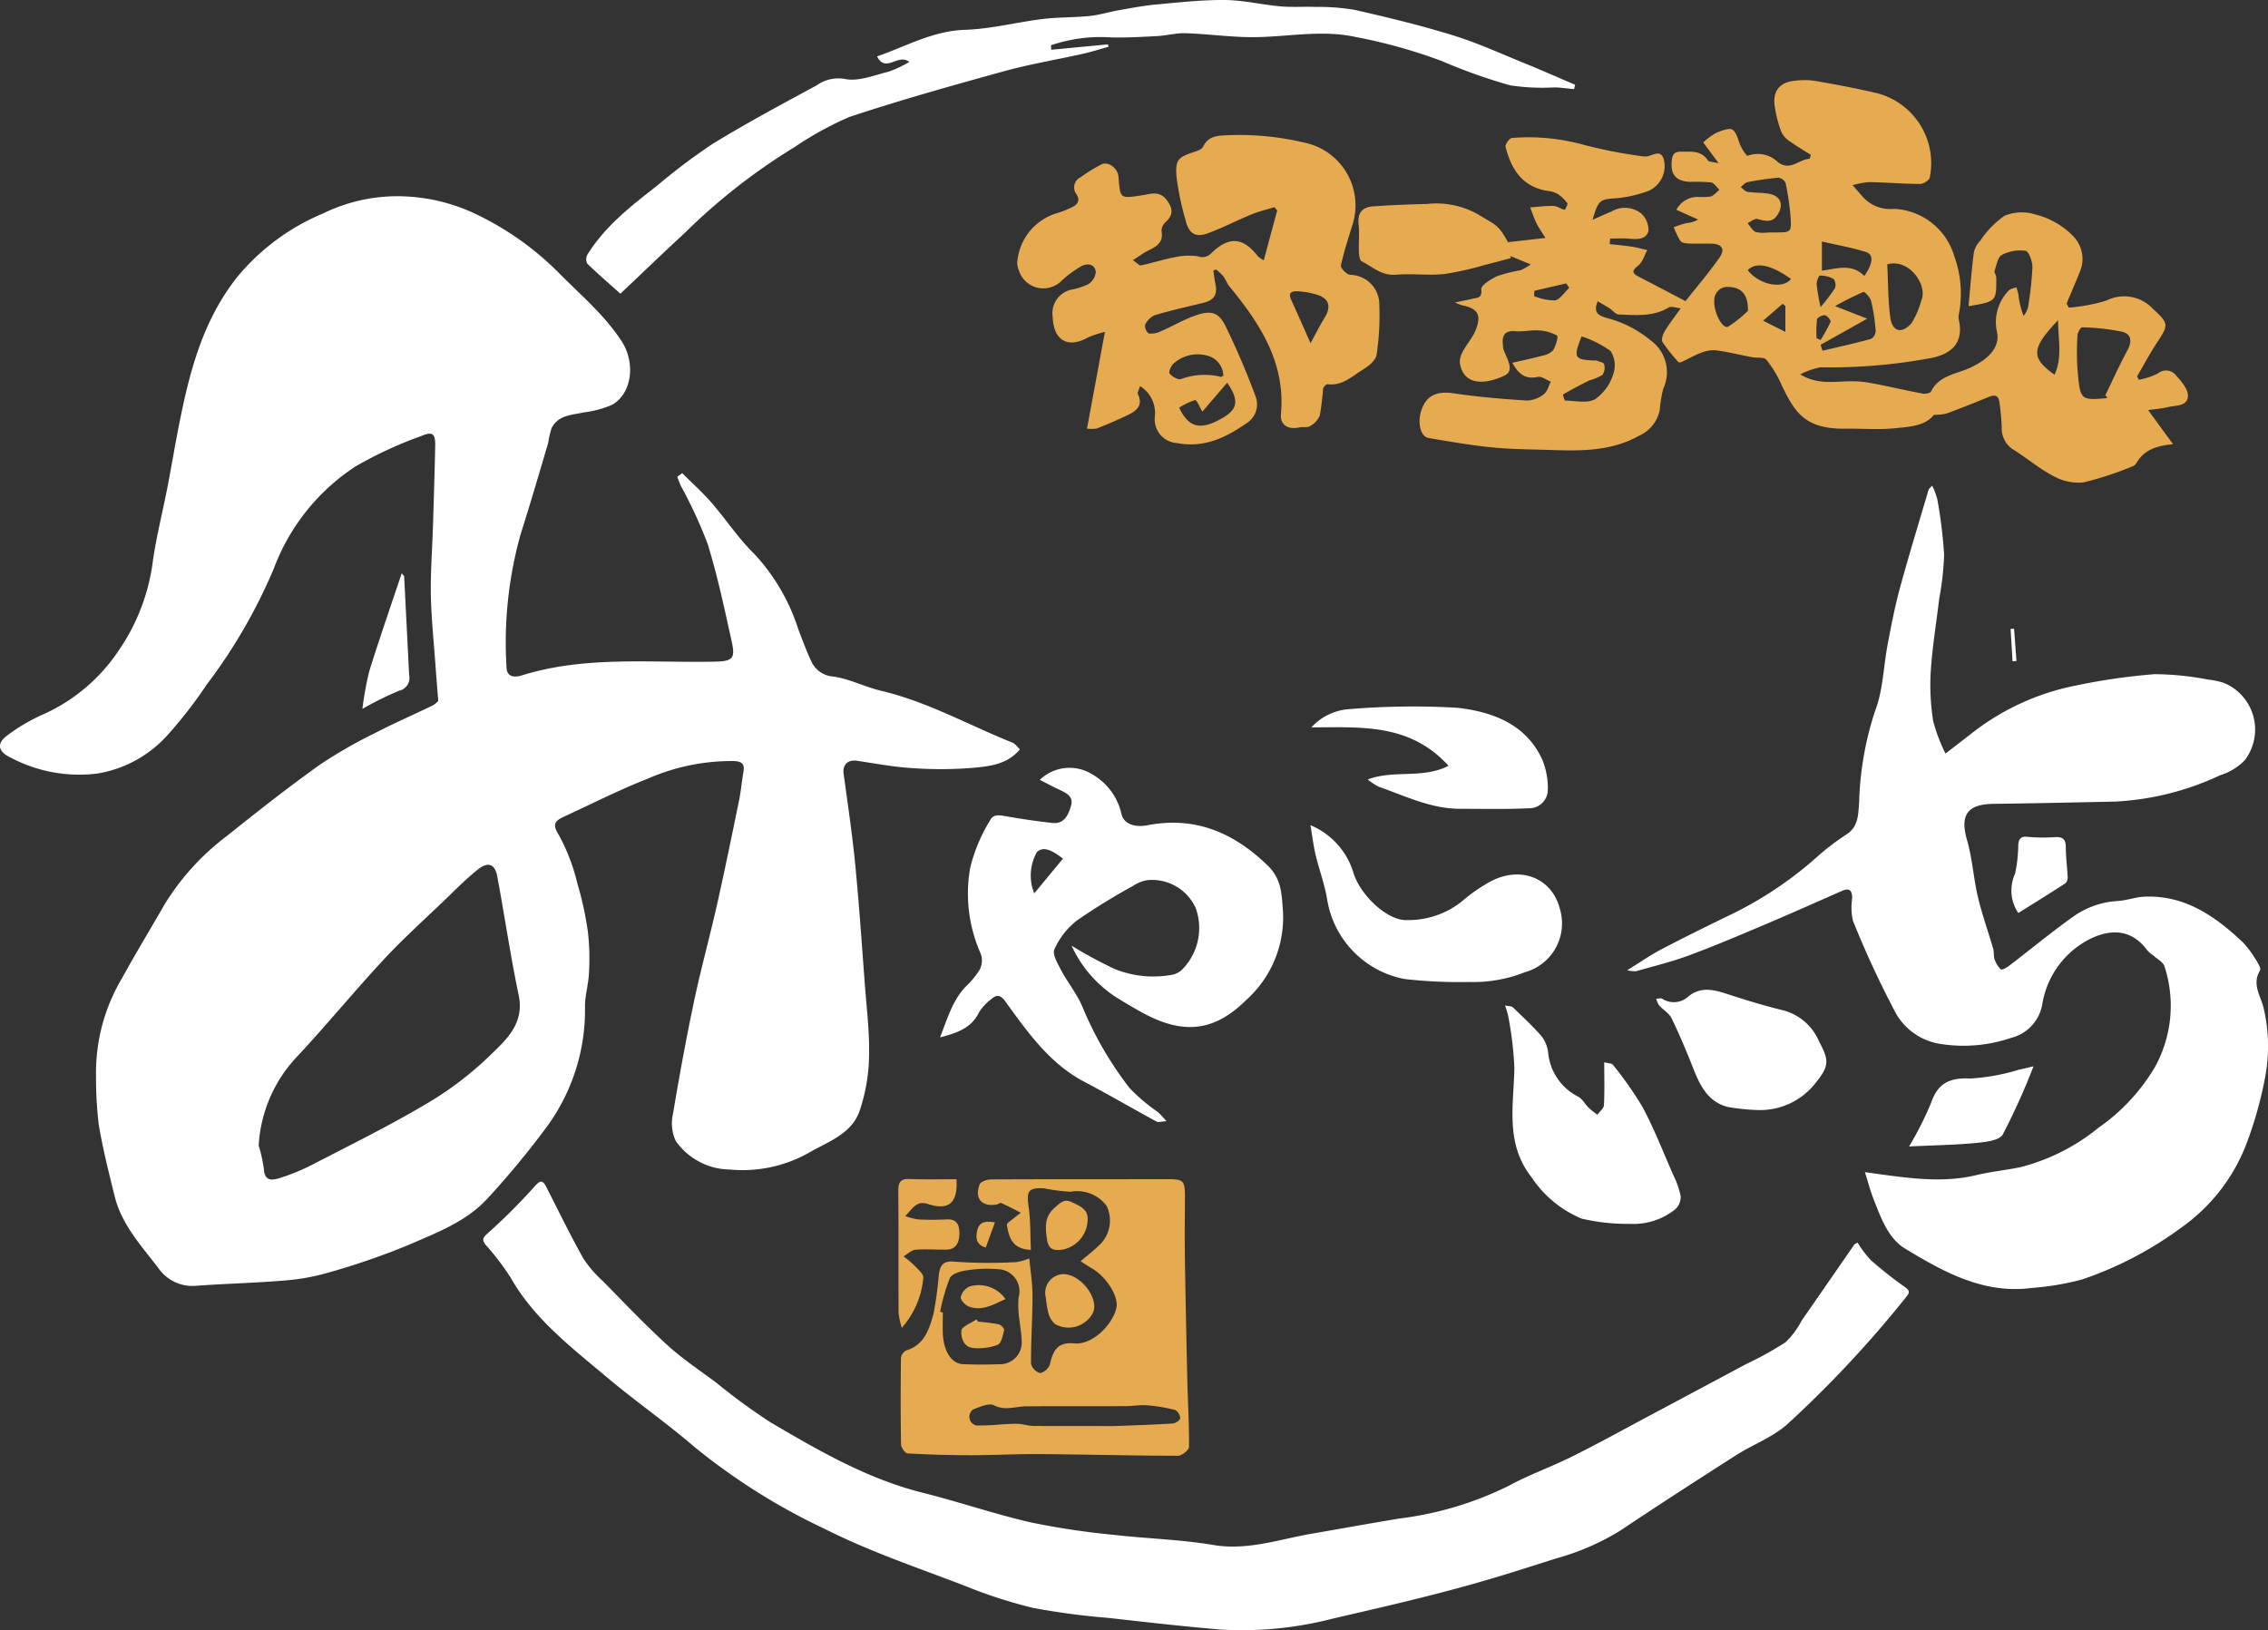 <svg id="レイヤー_1" data-name="レイヤー 1" xmlns="http://www.w3.org/2000/svg" viewBox="0 0 200.27 143.994">
  <rect x="0" y="0" width="200.27" height="143.994" fill="#333333" stroke="none"/>
  <defs>
    <style>
      .cls-1 {
        fill: #fff;
      }

      .cls-1, .cls-2 {
        fill-rule: evenodd;
      }

      .cls-2 {
        fill: #e6aa50;
      }
    </style>
  </defs>
  <title>6d978bf1-0de9-42e9-adbd-134fe5d0531a</title>
  <g>
    <path class="cls-1" d="M60.239,41.785c.864.865,1.782,1.683,2.582,2.6,1.289,1.482,2.375,3.162,3.775,4.523A17.615,17.615,0,0,1,70.5,55.6c.355.923.7,1.855,1.116,2.749a2.289,2.289,0,0,0,1.964,1.4c1.43.2,2.778.916,4.2,1.251,4.107.967,7.768,3.043,11.639,4.594.231.093.4.355.642.586-1.144,1.365-2.738,1.5-4.223,1.636a34.739,34.739,0,0,1-5.358.014c-1.6-.1-3.194-.4-4.785-.64-.825-.126-1.312.339-1.2,1.15.358,2.646.757,5.288,1.018,7.945.346,3.535.587,7.08.852,10.623.161,2.136.428,4.28.374,6.413a15.849,15.849,0,0,1-.845,4.818c-.718,2.025-2.782,2.69-4.491,3.678a11.913,11.913,0,0,1-6.934,1.472,5.94,5.94,0,0,1-4.8-2.524,3.749,3.749,0,0,1-.237-2.419c.556-3.334,1.167-6.661,1.865-9.968.6-2.832,1.375-5.627,2.011-8.452.689-3.061,1.318-6.138,1.949-9.212.174-.845.244-1.712.394-2.564.122-.7-.164-.906-.844-.937a18.452,18.452,0,0,0-7.6,1.553c-2.525.99-4.955,2.225-7.421,3.366-.766.354-1.053.637-.44,1.615a17.1,17.1,0,0,1,1.632,4.262,28.894,28.894,0,0,1,.934,4.287,20.827,20.827,0,0,1,.095,3.637c-.039.99-.358,1.975-.35,2.96a17.455,17.455,0,0,1-3.52,10.818,75.925,75.925,0,0,1-5.127,6.174c-1.859,2.014-4.443,2.976-6.881,4.04a63.854,63.854,0,0,1-7.238,2.495,19.257,19.257,0,0,1-3.933.681c-2.549.21-5.111.265-7.662.456a3.647,3.647,0,0,1-3.3-1.551c-1.5-1.97-3.24-3.826-3.862-6.327-.524-2.111-1.059-4.229-1.416-6.374a34.826,34.826,0,0,1-.239-4.353,16.281,16.281,0,0,1,2.281-8.536c1.2-2.188,2.5-4.32,3.74-6.487a21.845,21.845,0,0,1,5.536-6.1c2.675-2.143,5.372-4.268,8.161-6.259a41.149,41.149,0,0,1,4.949-2.844c1.664-.867,3.39-1.611,5.079-2.431a1.88,1.88,0,0,0,.476-.4c-.1-1.211-.184-2.224-.255-3.238-.145-2.033-.359-4.065-.4-6.1-.035-2.01.12-4.023.184-6.035.074-2.4.154-4.792.2-7.188.022-1.064-.269-1.239-1.232-.827a35.4,35.4,0,0,0-5.827,2.7,18.523,18.523,0,0,0-7.19,9,47.435,47.435,0,0,1-5.914,10.233A39.75,39.75,0,0,1,14.8,64.913a10.643,10.643,0,0,1-6.183,3.4A12.92,12.92,0,0,1,.885,66.877c-1.051-.512-1.193-1.216-.281-1.9a16.251,16.251,0,0,1,3.269-1.914,15.724,15.724,0,0,0,6.57-5.557,17.964,17.964,0,0,0,3.08-8.136c.32-2.123.849-4.215,1.261-6.327.358-1.842.662-3.694,1.027-5.534.925-4.673,2.1-9.242,5.169-13.081a19.6,19.6,0,0,1,7.549-5.577,14.923,14.923,0,0,1,7.361-1.5,16.143,16.143,0,0,1,5.746,1.377,26.216,26.216,0,0,1,7.669,5.331c1.937,1.97,4.07,3.74,5.591,6.085,1.26,1.943.888,4.649-.865,5.614a9.079,9.079,0,0,1-2.433.658c-1.084.237-2.3.218-2.894,1.4a7.729,7.729,0,0,0-.29,1.274c-.8,2.7-1.586,5.406-2.441,8.089A35.426,35.426,0,0,0,44.729,58.95c.022.9.8.87,1.3.712,5.584-1.752,11.331-1.114,17.025-1.226,1.629-.031,1.9-.241,1.554-1.8-.64-2.89-1.253-5.8-2.126-8.618a40.979,40.979,0,0,0-2.349-5.085c-.125-.266-.221-.546-.33-.82C59.95,42,60.093,41.893,60.239,41.785Zm-37.4,59.373a13.078,13.078,0,0,1,.462,2.09c.07,1.174.833.972,1.474.767a18.043,18.043,0,0,0,2.811-1.161c3.3-1.71,6.649-3.356,9.85-5.245A29.758,29.758,0,0,0,43.1,93.374c1.467-1.433,3.253-2.881,2.7-5.5-.73-3.471-1.24-6.987-1.89-10.475-.2-1.09-.812-1.326-1.7-.621-1.028.816-1.956,1.763-2.905,2.675-1.829,1.757-3.72,3.458-5.443,5.314-2.643,2.845-5.105,5.861-7.764,8.692A12.437,12.437,0,0,0,22.843,101.157Z" transform="translate(0 0)"/>
    <path class="cls-1" d="M164.678,103.521c3.461.463,6.618,1.029,9.828.262,1.293-.31,2.627-.437,3.929-.71a17.958,17.958,0,0,0,6.884-3.488,17.184,17.184,0,0,0,4.975-5.359,11.205,11.205,0,0,0,.838-8.872c-.107-.378-.627-.641-.963-.95a3.586,3.586,0,0,1-.547-.46c-1.523-2.1-3.58-1.842-5.346-.872a7.877,7.877,0,0,0-3.922,5.518,3.7,3.7,0,0,1-2.742,3.062,13.042,13.042,0,0,1-6.18.556,5.485,5.485,0,0,1-3.994-2.665,85.9,85.9,0,0,1-3.823-8.238,5.354,5.354,0,0,1-.062-1.973c0-.622-.19-.965-.883-.66-2.239.983-4.471,1.983-6.723,2.937s-4.507,1.915-6.8,2.766c-1.524.566-3.116.952-4.683,1.4a2.831,2.831,0,0,1-.773-.089c1.143-.706,2.048-1.343,3.02-1.85,2.105-1.1,4.237-2.151,6.377-3.186a33.174,33.174,0,0,0,7.544-5.136,22.5,22.5,0,0,1,2.462-1.852c1.025-.683.984-1.758,1.07-2.756a28.212,28.212,0,0,1,1.394-8.069c.73-1.872.756-4.014,1.144-6.026.314-1.636.63-3.277,1.067-4.882.794-2.908,1.679-5.792,2.532-8.685.026-.088.133-.153.314-.355a6.279,6.279,0,0,1,.456,1.211,42.1,42.1,0,0,1,.6,4.9,26.229,26.229,0,0,1-.434,3.885c-.261,2.147-.61,4.288-.75,6.442a20.421,20.421,0,0,0,.219,4.364,14.869,14.869,0,0,0,1.086,2.859c.8-.617,1.512-1.162,2.218-1.713a21.718,21.718,0,0,1,9.271-4.289,54.71,54.71,0,0,1,7.006-1.01,26.066,26.066,0,0,1,4.7.481,6.748,6.748,0,0,1,1.392.292,4.461,4.461,0,0,1,1.833,6.836,5.171,5.171,0,0,1-2.167,1.319,24.721,24.721,0,0,1-9.287,2.327c-3.584.074-7.166.155-10.75.2-2.311.031-2.946,1.01-2.312,3.213.469,1.628.568,3.36.96,5.016.365,1.544.908,3.047,1.351,4.574.086.293.017.634.119.917a2.1,2.1,0,0,0,.557.9c.1.08.536-.173.764-.348,1.853-1.416,3.652-2.905,5.55-4.259a7.5,7.5,0,0,1,3.978-1.432c.809-.046,1.605-.353,2.413-.385,3.584-.14,6.256,1.753,8.7,4.067a9.694,9.694,0,0,1,1.281,1.791c.124.189.278.529.2.66-.748,1.182.059,2.275.311,3.3a14.806,14.806,0,0,1,.092,6.365,34.667,34.667,0,0,1-1.62,5.682,16.1,16.1,0,0,1-5.759,7.377A32.021,32.021,0,0,1,183.841,113a24.212,24.212,0,0,1-4.444.747c-4.243.555-7.76-1.411-11.164-3.471-1.512-.915-2.137-2.721-2.784-4.352C165.155,105.18,164.957,104.4,164.678,103.521Z" transform="translate(0 0)"/>
    <path class="cls-2" d="M173.825,27.041c.148-1.565.267-3.159.469-4.744a2.243,2.243,0,0,1,.585-1.059,8.319,8.319,0,0,1,2.115-2.179,3.964,3.964,0,0,1,2.727-.118,7.009,7.009,0,0,1,3.417,1.987,2.888,2.888,0,0,1,.48,3.166c-.357.911-.754,1.808-1.133,2.71.066.122.134.243.2.364a15.092,15.092,0,0,0,3.336-.631,3.472,3.472,0,0,1,4.119.769c1.326,1.21,1.367,1.386.431,2.792-.673,1.011-1.243,2.088-1.859,3.136.049.1.1.2.148.3a5.815,5.815,0,0,0,1.693-.558,1.123,1.123,0,0,1,1.638.231c.463.5,1.041,1.2,1.01,1.78-.047.919-1.1.8-1.792.974-.477.117-.974.15-1.722.258l2.2,3.013c-1.534.133-2.616.548-3.261,1.706a.792.792,0,0,1-.42.285,28.44,28.44,0,0,1-4.236,1.383,4.541,4.541,0,0,1-2.644-.561c-1.211-.623-2.274-1.529-3.431-2.267a2.2,2.2,0,0,1-1.135-2.033,21.006,21.006,0,0,0-.2-2.16c-.058-.606-.343-.775-.92-.539-1.246.511-2.5,1.008-3.762,1.478a5.076,5.076,0,0,1-1.107.113c-.78,1-2.186,1.056-3.488,1.188-1.417.143-2.861.016-4.292.036-3.582.05-4.512-1.4-5.7-3.929a9.778,9.778,0,0,0-1.322-2.166c-.212-.25-.834-.139-1.265-.221-1.041-.2-2.074-.454-3.123-.6a2.837,2.837,0,0,0-1.307.185c-.607.221-1.174.555-1.763.829-.089.041-.262.067-.3.02A15.135,15.135,0,0,1,146.8,30.2c-.125-.2.033-.675.2-.945.367-.618.816-1.187,1.41-2.028-.437-.039-.834-.205-1.052-.074-1.393.841-2.916.672-4.414.622-.281-.01-.544-.371-.827-.552-.321-.2-.654-.39-1.033-.613-.446,1.035.131,1.264.76,1.464a9.918,9.918,0,0,1,3.9,1.976,3.461,3.461,0,0,1,1.127,4.278,9.994,9.994,0,0,0-.3,1.818,3.145,3.145,0,0,1-1.834,2.332c-2.4,1.357-5.024,1.355-7.661,1.266-1.749-.06-3.5-.054-5.242-.225-1.909-.187-3.808-.515-5.7-.84-.68-.117-.973-1.3-.656-2.346.424-1.4,1.373-1.817,2.853-1.6,2.142.319,4.309.5,6.471.64a2.559,2.559,0,0,0,1.507-.544c.315-.229.429-.736.633-1.12-.39-.152-.821-.5-1.16-.422-1.055.231-1.671-.212-2.239-1.247.932-.217,1.81-.4,2.674-.634a1.659,1.659,0,0,0,.936-.487c.235-.376.461-1.2.343-1.275a3.581,3.581,0,0,0-1.589-.461c-.686-.05-1.389.124-2.072.068-.994-.082-1.231.4-1.119,1.247a1.7,1.7,0,0,0,.029.311c.261.8,1.074,1.909.1,2.364-2.162,1.007-3.657.574-3.924-1.058-.16-.98,1.024-2,1.4-3,.512-1.353.153-1.872-1.247-2.161a5.536,5.536,0,0,1-.6-.239c.672-.142,1.107-.223,1.535-.328s.884-.026.788-.84c-.04-.338.849-.9,1.409-1.161a14.884,14.884,0,0,1,2.073-.526,4.59,4.59,0,0,0,.882-.511l-1.8-.741c.018.063.035.125.054.188-.768.2-1.531.414-2.3.6a26.429,26.429,0,0,1-3.58.806c-1.417.141-2.867-.057-4.29.06-1.246.1-2.053-.7-3.01-1.188-.179-.091-.228-.543-.239-.832-.031-.81.061-1.629-.028-2.43-.113-1.005.328-1.516,1.254-1.584,1.588-.115,3.181-.179,4.773-.215a7.539,7.539,0,0,1,4.469.887c1.691,1.048,1.8.865,2.732,2.556.015.028.054.043-.087-.064l3.359-.375c-.3-.487-.588-.885-.8-1.318s-.369-.919-.549-1.382c.685-.05,1.372-.147,2.056-.129.326.009.641.264.977.338.045.01.316-.489.25-.581a3.387,3.387,0,0,0-.89-.839,2.347,2.347,0,0,0-.88-.25c-2.222-.358-3.189-1.927-3.689-3.891-.054-.21.36-.777.564-.78a18.166,18.166,0,0,1,6.1.541,42.783,42.783,0,0,0,5.525,1.088c.035.005.07,0,.105,0,.579.082,1.425-.815,1.7.355a2.386,2.386,0,0,1-1.482,2.735,11.293,11.293,0,0,1-2.678.6c-1.5.1-1.629.123-2.149,1.909.672-.3,1.164-.522,1.664-.732a2.333,2.333,0,0,1,2.625.165,1.981,1.981,0,0,1,.646,1.563c-.207.778-1.04.733-1.765.667-.533-.048-1.076-.009-1.615-.009-.015.163-.029.327-.043.489.659.075,1.322.131,1.977.232.453.069.9.2,1.343.3-.258.464-.411,1.065-.8,1.361-.618.473-.522.689.069,1,1.333.689,2.66,1.389,4.106,2.146.973-1.232,2.043-2.484,2.988-3.825.541-.767.231-1.228-.693-1.251-.663-.017-1.328.015-1.99-.014-.259-.011-.624-.045-.747-.213a6.967,6.967,0,0,1-.6-1.236c.385-.123.762-.273,1.153-.359a2.286,2.286,0,0,0,1-.309l-1.92-.86a2.119,2.119,0,0,1,1.871-1.139,6.165,6.165,0,0,0,1.145-.031c.295-.087.527-.386.787-.591-.246-.23-.467-.613-.744-.66a17.284,17.284,0,0,0-1.88-.046c-1.265-.072-1.71-.685-1.581-1.906.064-.6.3-.769.852-.761.864.013,1.747-.127,2.335.771.1.146.447.127.95.251L150.4,12.578a5.95,5.95,0,0,1,1.12-.828c.472-.2,1.192-.493,1.477-.29.4.29.488,1.008.751,1.521.151.3.5.811.564.782a2.546,2.546,0,0,1,2.689.56c1.1.825,1.855-.268,2.8-.3.033-.115.068-.231.1-.347-.611-.389-1.24-.752-1.826-1.175a2.029,2.029,0,0,1-.769-.829,10.453,10.453,0,0,1-.616-2.474c-.113-1.274.545-1.955,1.845-2.072a6.493,6.493,0,0,1,1.673.008c1.753.3,3.5.626,5.237,1.026A6.382,6.382,0,0,1,170.4,15.69c-.046.243-.571.56-.873.558-1.489-.008-2.977-.14-4.466-.164a7.325,7.325,0,0,0-1.47.271c.315.362.628.726.947,1.085a3.257,3.257,0,0,0,2.709,1.005,5.824,5.824,0,0,1,5.323,4.186,9.635,9.635,0,0,1,.393,5.17,1.265,1.265,0,0,0,.022.519c.382,1.876-.536,2.895-2.429,3.293a48.718,48.718,0,0,1-9.8.827,6.588,6.588,0,0,0-1.792.622c1.522.921,2.931.636,4.313.612a9.363,9.363,0,0,1,1.885.144c1.541.289,3.067.65,4.607.943.237.045.673-.034.748-.189.71-1.426,2.219-1.528,3.425-2.081,1.746-.8,2.675-1.892,2.394-3.185a3.973,3.973,0,0,1,1.041-3.645c.145-.165.439-.2.665-.293a4.812,4.812,0,0,1,.191.655,7.02,7.02,0,0,0,.459,1.875,2.343,2.343,0,0,0,.375-.695,30.254,30.254,0,0,0,.4-3.584c.011-.51-.31-1.416-.6-1.465a3.486,3.486,0,0,0-2.1.361c-.363.193-.474.907-.637,1.405-.052.16.141.383.143.577C176.294,26.631,176.291,26.631,173.825,27.041Zm12.26,8.069c-.061-.064-.12-.129-.181-.194.644-1.325,1.243-2.675,1.948-3.966.428-.781.363-1.45-.457-1.652a19.77,19.77,0,0,0-3.541-.391c-.127-.008-.393.456-.405.711a22.7,22.7,0,0,0,0,3.027c.239,2.712.267,2.711,2.554,2.52C186.028,35.162,186.055,35.129,186.085,35.109ZM166.65,23.348c.077,1.544.06,3.116.263,4.659.17,1.286,1,1.523,1.88.535a7.546,7.546,0,0,0,.857-1.987C170.262,25.186,168.57,22.787,166.65,23.348Zm-26.992,6.361c-.74,1.906-.655,2.038,1.119,2.133a.677.677,0,0,1,.207,0c.238.1.637.179.669.331a1.153,1.153,0,0,1-.155.94,5.1,5.1,0,0,1-1.148.481q-1.182.582-2.323,1.239c-.035.021.116.544.188.544.893.017,1.942.265,2.636-.119a4.216,4.216,0,0,0,1.595-2.193A2.371,2.371,0,0,0,142.22,31,9.19,9.19,0,0,0,139.658,29.709Zm21.106.741c.056.174.112.349.168.524,1.434-.339,2.874-.657,4.295-1.045a.86.86,0,0,0,.4-.709,16.821,16.821,0,0,0-.4-2.623c-.08-.325-.572-.858-.687-.813a26.816,26.816,0,0,0-2.5,1.252l2.84,1.108Zm-4.588-9.923h.628c1.336,0,1.395-.016,1.31-1.331a22.9,22.9,0,0,0-.442-3.034.815.815,0,0,0-.639-.468,25.126,25.126,0,0,0-2.725.394c-.22.041-.4.284-.6.434.2.146.392.387.611.421.643.1,1.313.053,1.947.184,1,.207,1.251.986.691,1.85-.488.752-1.106.523-1.787.364-.243-.057-.568.234-.857.366.238.272.427.66.726.785A3.182,3.182,0,0,0,156.175,20.526Zm8.447,3.851c.784-1.134.844-1.9.14-2.123-1.24-.389-2.533-.614-3.883-.926V23.9C162.206,23.738,163.5,23.227,164.623,24.377Zm-10.272,3.067c.014-1.463-.585-2.1-1.809-2.107a1.152,1.152,0,0,0-1.165,1.2c-.079,1.044.749,2.562,1.214,2.315A10.407,10.407,0,0,0,154.351,27.444Zm27.381.837c-2.327,2.457-2.464,3.288-.312,4.811C182.123,31.576,181.746,30.066,181.732,28.281ZM158.15,24.635c-1.777-1.268-3.1-1.527-3.82-.776C155.313,25.129,157.39,25.593,158.15,24.635Zm2.611,2.492a16.133,16.133,0,0,0,1.267-1.675.855.855,0,0,0-.125-.821,2.408,2.408,0,0,0-1.2-.291c-.1,0-.3.509-.287.775A18.818,18.818,0,0,0,160.761,27.127Zm-22.2-1.706-.259-.393-2.811.652c-.01.155-.02.313-.03.468a4.867,4.867,0,0,0,1.838.384C137.773,26.439,138.144,25.813,138.56,25.421Zm17.123,2.9,1.969.989V27.031l-.232-.206Zm4.724,1.549.355.155a14.552,14.552,0,0,0,.883-1.607c.048-.115-.3-.545-.5-.576-.222-.033-.671.2-.7.371A9.867,9.867,0,0,0,160.407,29.876Z" transform="translate(0 0)"/>
    <path class="cls-1" d="M164.025,109.737a9.579,9.579,0,0,0,1.159,1.538,34.848,34.848,0,0,0,2.984,2.362c.406.29.525.447.186.865a99.043,99.043,0,0,1-10.5,11.251c-1.291,1.168-3.05,1.806-4.546,2.761-3.428,2.19-6.848,4.394-10.226,6.659a21.831,21.831,0,0,1-5.685,2.464c-2.095.667-4.189,1.343-6.3,1.957-1.993.578-4,1.108-6.016,1.608-2.443.607-4.9,1.166-7.353,1.737a31.983,31.983,0,0,1-9.944.975c-3.322-.278-6.636-.661-9.95-1.033A63.047,63.047,0,0,1,91.216,142a42.422,42.422,0,0,1-6.018-1.949c-4.124-1.585-8.347-3-12.276-4.979a55.828,55.828,0,0,1-11.542-7.237c-2.519-2.171-5.266-4.075-7.81-6.219-3.127-2.633-6.408-5.129-8.491-8.8a22.206,22.206,0,0,0-2.181-2.861c-.378-.468-.259-.652.185-1.054a51.921,51.921,0,0,0,4.1-4.093c.525-.594.724-.622,1.059.029,1.079,2.1,2.1,4.223,3.254,6.279a10.1,10.1,0,0,0,1.714,2c1.886,1.915,3.739,3.871,5.723,5.681,1.337,1.22,2.865,2.229,4.319,3.318a53.855,53.855,0,0,0,4.809,3.512c4.256,2.5,8.527,4.978,13.395,6.2,3.2.8,6.332,1.881,9.545,2.619a67.174,67.174,0,0,0,7.307,1.1c2.94.342,5.92.409,8.831.9,3.018.507,5.77-.489,8.623-.984,2.624-.457,5.246-.928,7.875-1.363a29.888,29.888,0,0,0,9.629-2.9c1.819-.989,3.8-1.682,5.651-2.612,2.443-1.224,4.837-2.549,7.25-3.835q4.008-2.134,8.012-4.278a30.646,30.646,0,0,0,3.488-1.931,7.479,7.479,0,0,0,1.433-1.928q2.31-3.33,4.614-6.663C163.762,109.87,163.873,109.836,164.025,109.737Z" transform="translate(0 0)"/>
    <path class="cls-2" d="M107.14,23.9c.059.378.1.76.178,1.135.212.984-.093,1.472-1.084,1.716-1.422.349-2.855.664-4.256,1.081a1.7,1.7,0,0,0-.858.849.857.857,0,0,0,.314.77,1.931,1.931,0,0,0,1.064-.193c1.058-.457,2.063-1.054,3.147-1.424,1.344-.458,2-.229,2.608,1.036.969,2,1.849,4.052,2.616,6.137a1.962,1.962,0,0,1-.807,2.378c-1.842,1.28-3.762,2.193-6.1,1.748a2.1,2.1,0,0,1-1.992-2.277,2.807,2.807,0,0,0-1.3-2.757c-.076.279-.262.571-.182.735.436.9-.06,1.4-.747,1.743-.936.472-1.914.868-2.885,1.268a3.153,3.153,0,0,1-.871.01c.518-2.8,1.023-5.527,1.581-8.543a9.26,9.26,0,0,0-1.477.481c-1.769,1.013-3.058.289-3.131-1.783a2.127,2.127,0,0,1,1.713-2.442,5.677,5.677,0,0,0,1.449-.484,1.451,1.451,0,0,0,.642-1.066c-.094-.745-.773-.777-1.293-.5a9.712,9.712,0,0,0-1.708,1.258,2.265,2.265,0,0,1-3.779-.857,1.907,1.907,0,0,1-.16-.688,4.921,4.921,0,0,1,3.415-4.376,8.379,8.379,0,0,0,1.427-.557c.5-.235.734-.615.391-1.144a.99.99,0,0,1,.373-1.505,14.059,14.059,0,0,1,1.819-1.126c.625-.3,1.464.338,1.52,1.092.148,1.992.138,1.922,2.11,1.627.684-.1,1.517-.447,2.16.438.557.766.573,1.3-.111,1.935a1.066,1.066,0,0,0-.36.791c.2,1.04-.48,1.377-1.21,1.742-.412.206-.785.491-1.319.832.357.235.568.487.72.455.987-.207,1.952-.525,2.943-.709a5.707,5.707,0,0,1,2.08-.093,1.061,1.061,0,0,0,1.157-.251c1.588-1.548,2.833-1.448,4.154.272a3.075,3.075,0,0,0,.5.34c.415-1.538.8-2.97,1.189-4.4l-.24-.3c-.679.211-1.378.374-2.034.643-1.28.525-2.514,1.17-3.809,1.651-1.147.426-1.723.054-2.017-1.171a24.714,24.714,0,0,1-.791-3.8c-.119-1.549.142-1.737,1.659-2.232.254-.083.588-.219.686-.426.486-1.02,1.385-.979,2.3-1.021a24.626,24.626,0,0,1,6.568.641,5.657,5.657,0,0,1,4.338,7.232c-.367,1.206-.77,2.4-1.034,3.632-.047.222.483.783.8.829a2.619,2.619,0,0,1,2.593,2.7,23.243,23.243,0,0,1-.243,4.367c-.073.481-.686.984-1.171,1.28-.975.591-1.851,1.488-3.166,1.312-.115-.015-.367.252-.39.413a23.564,23.564,0,0,1-.29,2.366,1.933,1.933,0,0,1-.867.928c-.231.149-.614.039-.914.107-1.014.23-1.736-.208-1.647-1.183.413-4.557-1.864-8-4.561-11.282-.215-.261-.322-.607-.528-.878a5.3,5.3,0,0,0-.634-.606Zm-3.015,12.109c.872,1.83,1.953,2.011,3.89.869,1.287-.76,1.4-1.548.351-3.082l-2.192,2.557c-.239-.4-.51-1.049-.637-1.023A5.972,5.972,0,0,0,104.126,36.005Zm11.6-5.7c.45-.823.808-1.542,1.227-2.223.577-.939.563-1.8-.988-2.151a7.566,7.566,0,0,0-1.317-.208c-.493-.023-.96.038-.63.759C114.565,27.679,115.09,28.884,115.725,30.308Zm-7.7,2.866a1.887,1.887,0,0,0-1.443-1.775,3.188,3.188,0,0,0-2.923.682c-.239.175-.484.772-.382.9.218.274.722.577,1,.5a5.947,5.947,0,0,1,3.526-.2C107.852,33.3,107.925,33.226,108.024,33.174Z" transform="translate(0 0)"/>
    <path class="cls-1" d="M94.622,83.518A37.579,37.579,0,0,0,98.485,85.6a9.129,9.129,0,0,0,5.129.465,1.861,1.861,0,0,0,.791-.456,5.224,5.224,0,0,0,1.183-5.405,4.227,4.227,0,0,0-4.241-2.475,3.133,3.133,0,0,0-1.295.51A56.622,56.622,0,0,0,95.084,81.3a6.727,6.727,0,0,0-1.98,2.544c-.2.437.3,1.271.606,1.856.591,1.11,1.417,2.113,1.891,3.264a31.165,31.165,0,0,0,4.137,7.121,15.862,15.862,0,0,0,2.513,2.129,10.475,10.475,0,0,1,.749.809c-.48.023-.726.112-.876.03-2.123-1.155-4.21-2.376-6.35-3.5-3.106-1.628-5.032-4.4-7.007-7.119-.431-.595-.781-.609-1.247-.186a4.279,4.279,0,0,0-1.06,1.143c-.673,1.392-1.9,1.821-3.452,2.228.662-1.685,1.093-3.243,2.247-4.467A7.443,7.443,0,0,0,86.5,85.65a1.774,1.774,0,0,0,.11-1.4,13.054,13.054,0,0,1-.941-7.6,14.441,14.441,0,0,1,1.759-4.2c.282-.584.873-.456,1.441-.356q2.011.357,4.046.585c1.068.12,1.423-.711,1.657-1.506.246-.831-.407-1.139-1.029-1.428-.576-.269-1.137-.572-1.726-.871a3.783,3.783,0,0,1,4.654-.476,5.385,5.385,0,0,1,2.551,3.462c.177.875,1.132,1.246,2.3,1.022,4.207-.809,7.608.637,10.617,3.558,1.213,1.177,1.23,2.46,1.344,3.931a9.79,9.79,0,0,1-3.237,7.942c-3,2.986-5.835,3-9.394,1-.654-.368-1.3-.752-1.94-1.143A10.785,10.785,0,0,1,94.622,83.518ZM91.327,78.9c.872-1.056,1.7-2.061,2.538-3.07-1.165-.9-1.8-1.041-2.3-.583A4.2,4.2,0,0,0,91.327,78.9Z" transform="translate(0 0)"/>
    <path class="cls-2" d="M91.029,110.382c-1.64-.061-1.947-1.085-2.123-2.258a.827.827,0,0,1,.138-.158c.361-.291.728-.576,1.094-.863-.579-.293-1.153-.6-1.743-.866-.086-.039-.245.116-.378.139-1.32.225-2-.534-1.507-1.785.095-.243.656-.428,1-.429,4.924-.027,9.848-.011,14.771-.022,2.466,0,2.368-.15,2.348,2.3-.013,1.537-.022,3.074,0,4.61q.085,5.322.21,10.647c.047,2.028.172,4.056.153,6.082,0,.278-.629.789-.966.788-4.073-.009-8.146-.116-12.22-.149-2.022-.016-4.044.1-6.067.1q-2.8,0-5.594-.16c-.217-.012-.576-.509-.581-.786-.045-2.549-.039-5.1-.008-7.648a.871.871,0,0,1,.461-.66c1.628-.483,2.04-1.9,2.415-3.242a32.467,32.467,0,0,0,.471-3.477c.118-.725.311-1.234,1.383-1.119a44.45,44.45,0,0,0,5.442.04,5.033,5.033,0,0,0,1.163-.331c.1,1.1.282,2.184.282,3.264,0,2.011-.142,4.023-.131,6.035a1.161,1.161,0,0,0,.8.83,1.2,1.2,0,0,0,.863-.767c.321-1.395.786-1.982,2.18-1.853,1.6.148,3.406-1.713,3.7-3.167.2-.981-.877-2.7-2.13-3.435-.322-.189-.631-.4-1.037-.656.563-.48,1.074-.87,1.533-1.315a2.973,2.973,0,0,0,.765-3.57,3.233,3.233,0,0,0-3.2-1.247,20.22,20.22,0,0,1-2.378-.311c-1.352-.055-1.5.271-1.309,1.615C91.01,107.831,90.972,109.139,91.029,110.382Zm-8.014,5.469c.08.02.16.04.24.063,0,.626-.026,1.253,0,1.879.078,1.593.782,2.652,1.814,2.688s2.09.043,3.133,0a1.922,1.922,0,0,0,2.012-2.11c-.006-.543-.127-1.085-.171-1.631a9.208,9.208,0,0,1-.107-2.12,1.957,1.957,0,0,0-1.591-2.513,12.132,12.132,0,0,0-3,.085c-.53.07-1.293.306-1.477.693A17.182,17.182,0,0,0,83.015,115.851ZM96.7,125.939c.594,0,1.188.018,1.78,0,1.7-.06,3.392-.117,5.085-.224.24-.015.643-.294.65-.466a.885.885,0,0,0-.439-.724,14.922,14.922,0,0,0-2.472-.415c-.626-.05-1.264.071-1.9.074-2.939.011-5.878-.009-8.815.017-.939.009-1.833.409-2.83-.095-.443-.224-1.238.149-1.828.371a.791.791,0,0,0,.277,1.415,20.255,20.255,0,0,0,2.159-.093c.523-.027,1.048-.072,1.568-.049.439.019.875.178,1.314.183C93.066,125.951,94.881,125.939,96.7,125.939Z" transform="translate(0 0)"/>
    <path class="cls-1" d="M54.782,25.94c-.987-.885-1.98-1.742-2.921-2.654a.843.843,0,0,1,0-.781c1.58-2.571,3.941-4.366,6.264-6.189a52.067,52.067,0,0,1,4.848-3.639c2.975-1.819,6.056-3.471,9.127-5.13A3.286,3.286,0,0,1,74.6,6.974c1.2.249,2.589-.33,3.873-.646a10.494,10.494,0,0,0,1.82-.855c-.972-.8-2.1,1.023-2.844-.494,2.562-.885,4.918-2.253,7.776-2.346,2.288-.075,4.556-.673,6.842-.954,1.372-.168,2.768-.127,4.143-.267.874-.089,1.729-.358,2.6-.511,1.077-.19,2.156-.4,3.245-.5,2.028-.185,4.064-.418,6.1-.4,1.635.014,3.264.414,4.9.56,1.046.094,2.106.009,3.158.052a18.825,18.825,0,0,1,3.4.256c2.918.667,5.838,1.368,8.7,2.255,2.2.68,4.3,1.648,6.44,2.516,1.455.591,2.891,1.23,4.335,1.848-.031.128-.062.256-.095.385-.562-.055-1.123-.134-1.687-.157a19.283,19.283,0,0,1-3.943-.177,48.506,48.506,0,0,1-6.052-2.15,46.462,46.462,0,0,0-7.566-2.115c-3.08-.683-6.105.012-9.155.007-1.96,0-3.918-.281-5.88-.347-.848-.029-1.7.207-2.553.254-1.347.074-2.7.146-4.044.117A13.5,13.5,0,0,0,92.8,4c.012.131.023.263.034.394l5-.476c.017.071.034.143.05.213-.761.21-1.514.453-2.283.625-2.3.515-4.631.9-6.9,1.523-4.59,1.266-9.181,2.551-13.7,4.05a29.585,29.585,0,0,0-4.827,2.654,53.627,53.627,0,0,0-9.713,7.594C58.549,22.338,56.68,24.147,54.782,25.94Z" transform="translate(0 0)"/>
    <path class="cls-1" d="M132.9,88.794c.333.077.573.059.691.17.865.831,1.748,1.651,2.535,2.554a2.947,2.947,0,0,1,.575,1.394,4.864,4.864,0,0,0,2.623,3.923c.389.19.63.674.962,1,.234.227.508.414.764.619.2-.282.565-.556.581-.848.066-1.209.028-2.424.028-3.793.374.1.664.092.762.225a31.269,31.269,0,0,1,2.634,3.753c1.014,1.912,1.807,3.942,2.676,5.93a7.8,7.8,0,0,1,.672,1.892,1.466,1.466,0,0,1-.459,1.173,5.879,5.879,0,0,1-4,1.3,17.785,17.785,0,0,1-4.269-.459,9.841,9.841,0,0,1-4.445-3.671c-2.339-2.984-1.562-6.322-1.507-9.632a30.89,30.89,0,0,0-.539-4.559A7.48,7.48,0,0,0,132.9,88.794Z" transform="translate(0 0)"/>
    <path class="cls-1" d="M115.717,72.877a6.632,6.632,0,0,1,3.8,4.215c.6,1.972,3.015,4.254,4.728,4.163a7.552,7.552,0,0,0,4.844-1.649,14.6,14.6,0,0,1,2.344-1.658c2.721-1.569,5.571-.453,6.286,2.247a4.468,4.468,0,0,1-3.071,5.668,12.338,12.338,0,0,1-4.925.862,43.058,43.058,0,0,1-5.7-.264,8.543,8.543,0,0,1-6.812-6.91C117,78.18,116.5,76.857,116.17,75.5,115.99,74.75,115.9,73.978,115.717,72.877Z" transform="translate(0 0)"/>
    <path class="cls-1" d="M127.909,67.631c-3.421-3.759-7.681-3.4-12.109-3.393a4.959,4.959,0,0,1,3.294-1.606,67.87,67.87,0,0,1,9.572-.126c3.031.339,6.05,1.39,7.507,4.551a6.571,6.571,0,0,1,.5,2.785A1.637,1.637,0,0,1,135,71.381c-2.024.1-4.057.049-6.086.048-2.562,0-4.822-1.129-7.163-1.948a5.027,5.027,0,0,1-.975-.644C123.1,67.962,125.6,68.811,127.909,67.631Z" transform="translate(0 0)"/>
    <path class="cls-1" d="M155.318,98.036a18.3,18.3,0,0,1-2.763-.279c-1.748-.45-2.449-1.906-3.053-3.439-.583-1.48-1.2-2.951-1.892-4.38-.222-.458-.759-.757-1.117-1.158a1.9,1.9,0,0,1-.24-.573c.179,0,.4-.079.529,0a1.887,1.887,0,0,0,2.329-.226c1.083-.86,2.211-.585,3.392-.2,1.641.538,3.3,1.045,4.975,1.452a4.74,4.74,0,0,1,3.135,2.71c.935,1.778.978,2.2-.557,4.015A6.2,6.2,0,0,1,155.318,98.036Z" transform="translate(0 0)"/>
    <path class="cls-1" d="M168.576,101.251a29.743,29.743,0,0,0,1.924-3.8c.6-1.787,1.649-2.293,3.492-2.2a18.313,18.313,0,0,0,4.3-.785c.357-.071.711-.163,1.272-.294a59.476,59.476,0,0,1-2.716,6.024c-.314.544-1.574.668-2.423.751C172.584,101.119,170.732,101.147,168.576,101.251Z" transform="translate(0 0)"/>
    <path class="cls-2" d="M84.459,104.144c.137,2.1-.686,2.792-2.52,2.188-.994-.329-1.332.366-2,1.07a6.278,6.278,0,0,0,1.14.291,24.738,24.738,0,0,0,2.511,0c.935-.055,1.134.524,1.124,1.24-.012.734-.225,1.407-1.142,1.428s-1.831-.069-2.737.01c-.365.033-.7.385-1.054.591a8.1,8.1,0,0,1,.894.733c.333.356.9.811.853,1.148a7.614,7.614,0,0,1-1.9,4.426,7.4,7.4,0,0,1-.281-1.322c-.019-3.6.006-7.192-.024-10.787-.008-.761.21-1.066,1.007-1.035C81.678,104.181,83.034,104.144,84.459,104.144Z" transform="translate(0 0)"/>
    <path class="cls-1" d="M178.221,80.632a3.549,3.549,0,0,1-.284-3.473,12.817,12.817,0,0,0,.281-2.556c.047-.539.234-.768.852-.695a15.187,15.187,0,0,0,2.4.022c.657-.029.948.178.947.885,0,.891.125,1.782.163,2.674a.69.69,0,0,1-.219.532C181,78.906,179.615,79.761,178.221,80.632Z" transform="translate(0 0)"/>
    <path class="cls-1" d="M35.473,50.627c.111.145.21.214.214.288.152,2.9.291,5.81.444,8.713a1.163,1.163,0,0,1-.9,1.379,28.131,28.131,0,0,0-3.23,1.6,28.526,28.526,0,0,1,.607-3.329C33.5,56.406,34.492,53.562,35.473,50.627Z" transform="translate(0 0)"/>
    <path class="cls-2" d="M93.916,112.526c1.6.027,3.249,2.309,2.542,3.513a2.433,2.433,0,0,1-3.3.895,2,2,0,0,1-.6-1.035,10.14,10.14,0,0,1-.211-1.312A1.646,1.646,0,0,1,93.916,112.526Z" transform="translate(0 0)"/>
    <path class="cls-2" d="M96.038,107.811a2.74,2.74,0,0,1-2.247,2.557c-.716.088-1.214.015-1.344-.935-.147-1.063-.233-1.965.682-2.773.472-.417.841-.811,1.491-.5C95.323,106.506,96.139,106.768,96.038,107.811Z" transform="translate(0 0)"/>
    <path class="cls-2" d="M87.856,107.957c-.275.755-.535,1.467-.812,2.223-.9-.274-.887-.9-.753-1.506C86.486,107.805,87.168,107.841,87.856,107.957Z" transform="translate(0 0)"/>
    <path class="cls-1" d="M177.847,55.532q.105,1.423.212,2.846l-.349.022q-.084-1.432-.168-2.865Z" transform="translate(0 0)"/>
    <path class="cls-2" d="M86.363,116.721a18.454,18.454,0,0,1,1.831.237c.2.044.508.388.475.522-.116.467-.251,1.15-.579,1.294a4.909,4.909,0,0,1-2.065.279c-.934-.029-1.18-.915-1.133-1.537.027-.363.863-.665,1.336-.994Z" transform="translate(0 0)"/>
    <path class="cls-2" d="M88.785,114.729c-1.1.5-2.087,1.1-3.254.649-.311-.121-.728-.578-.694-.827a1.391,1.391,0,0,1,.746-.924A2.857,2.857,0,0,1,88.785,114.729Z" transform="translate(0 0)"/>
  </g>
</svg>

